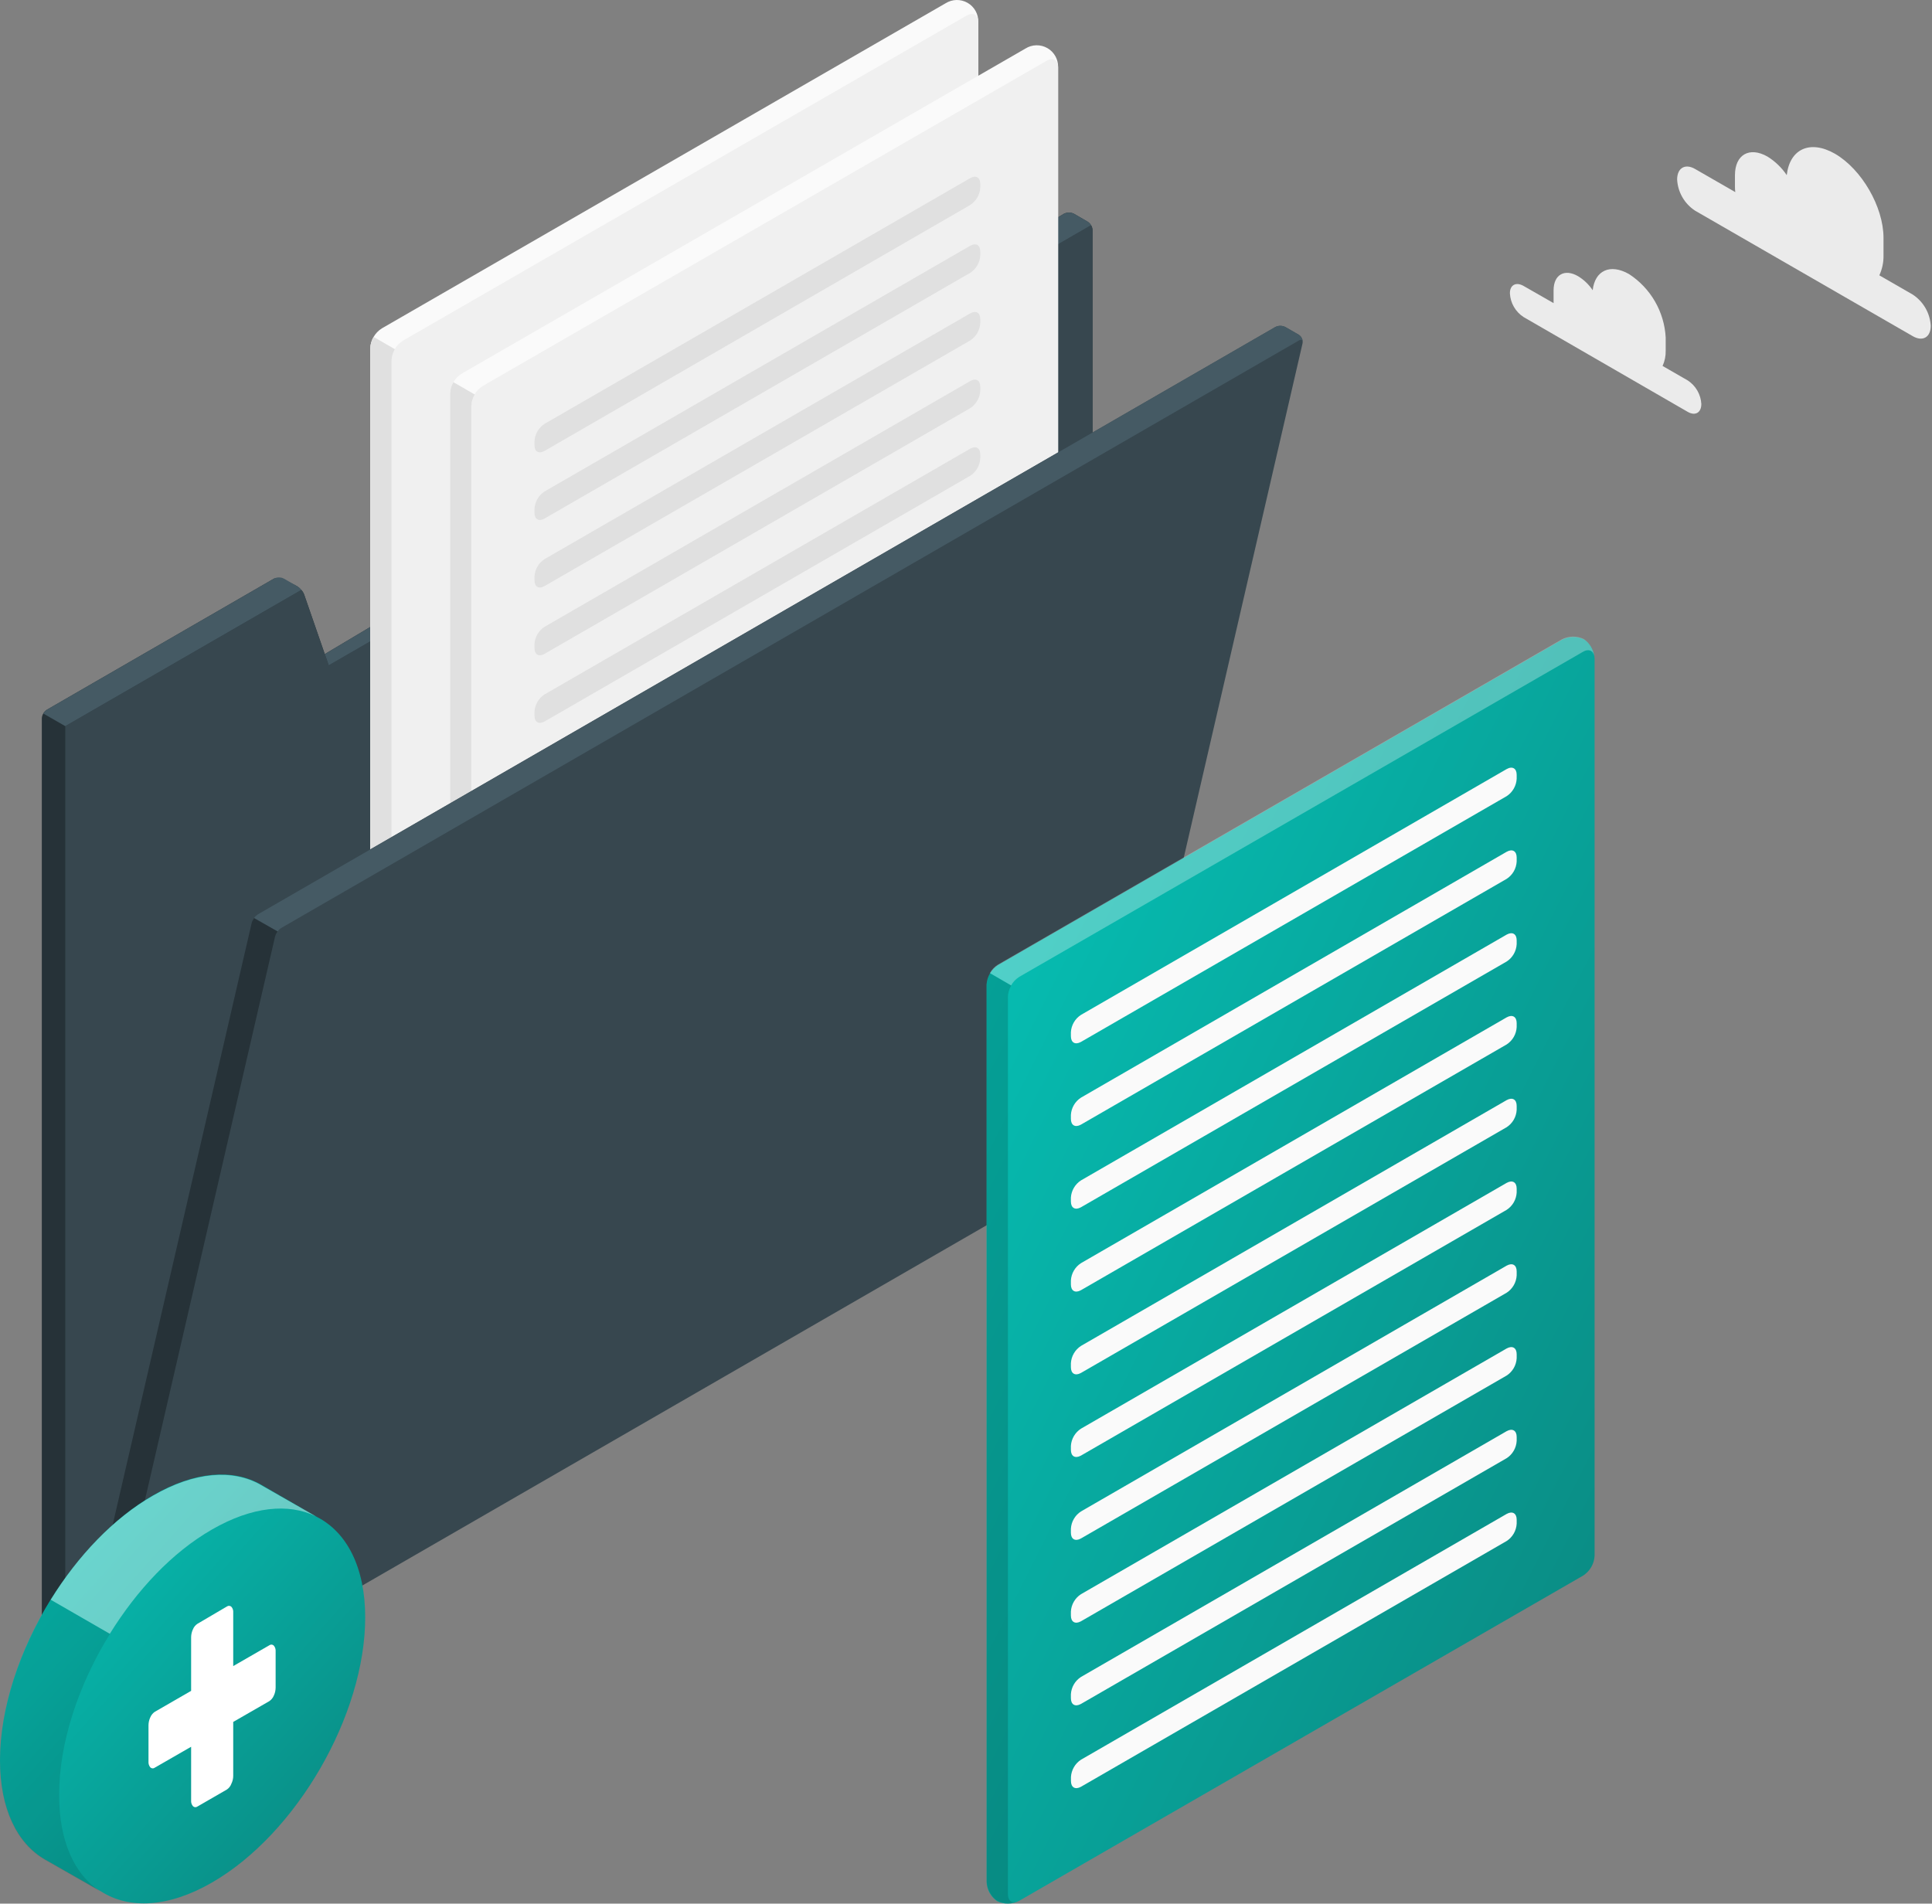 <svg width="137" height="135" viewBox="0 0 137 135" fill="none" xmlns="http://www.w3.org/2000/svg">
    <rect x="0" y="0" width="137" height="135" fill="#808080" stroke="none"/>
    <path d="M77.482 76.538V80.634L6.803 121.431L4.628 122.66C4.134 122.325 3.727 121.878 3.438 121.356C3.149 120.833 2.987 120.25 2.965 119.654V50.949C2.97 50.826 3.005 50.706 3.068 50.6C3.129 50.492 3.216 50.401 3.322 50.334L19.43 41.033C19.627 40.922 20.773 41.401 20.962 41.516L21.085 41.586C21.191 41.654 21.287 41.738 21.367 41.836C21.457 41.934 21.527 42.05 21.572 42.175L23.03 46.386L75.455 15.152C75.563 15.102 75.68 15.076 75.799 15.076C75.918 15.076 76.035 15.102 76.143 15.152L77.118 15.717C77.222 15.782 77.308 15.873 77.368 15.979C77.432 16.086 77.467 16.207 77.47 16.332V76.538H77.482Z" fill="#263238"/>
    <path d="M77.482 80.618L4.628 122.66V51.497L21.367 41.836C21.457 41.934 21.527 42.05 21.572 42.175L23.03 46.386L23.309 47.184L77.372 15.967C77.436 16.074 77.471 16.195 77.474 16.319L77.482 80.618Z" fill="#37474F"/>
    <path d="M21.367 41.836L4.628 51.497L3.068 50.6C3.129 50.492 3.216 50.401 3.322 50.334L19.43 41.033C19.538 40.977 19.658 40.948 19.78 40.948C19.902 40.948 20.022 40.977 20.13 41.033L21.085 41.582C21.192 41.651 21.287 41.737 21.367 41.836Z" fill="#455A64"/>
    <path d="M77.376 15.967L23.313 47.184L23.034 46.386L75.459 15.152C75.567 15.102 75.684 15.076 75.803 15.076C75.922 15.076 76.039 15.102 76.147 15.152L77.122 15.717C77.226 15.778 77.313 15.864 77.376 15.967Z" fill="#455A64"/>
    <path d="M27.011 93.732C26.786 93.581 26.6 93.378 26.469 93.141C26.337 92.904 26.263 92.639 26.253 92.368V24.683C26.27 24.402 26.352 24.13 26.495 23.888C26.637 23.645 26.835 23.441 27.073 23.29L67.055 0.231C67.287 0.085 67.555 0.005 67.83 0C68.105 -0.005 68.376 0.065 68.614 0.202C68.852 0.34 69.048 0.539 69.181 0.78C69.314 1.02 69.379 1.292 69.369 1.567V69.252C69.352 69.532 69.269 69.805 69.127 70.047C68.984 70.289 68.787 70.494 68.55 70.645L28.572 93.704C28.332 93.831 28.066 93.9 27.795 93.905C27.524 93.91 27.255 93.851 27.011 93.732Z" fill="#FAFAFA"/>
    <path d="M28.572 93.703L68.554 70.645C68.791 70.494 68.988 70.289 69.131 70.047C69.273 69.805 69.356 69.532 69.373 69.252V1.567C69.373 1.055 69.013 0.846 68.554 1.1L28.567 24.163C28.331 24.314 28.133 24.518 27.991 24.76C27.848 25.003 27.765 25.275 27.748 25.555V93.241C27.765 93.753 28.125 93.962 28.572 93.703Z" fill="#F0F0F0"/>
    <path d="M32.95 26.849L63.143 9.418C63.532 9.193 63.852 9.373 63.852 9.828V10.11C63.838 10.356 63.767 10.595 63.644 10.809C63.52 11.022 63.349 11.204 63.143 11.339L32.95 28.77C32.54 28.995 32.241 28.811 32.241 28.361V28.078C32.255 27.832 32.326 27.593 32.449 27.379C32.572 27.166 32.744 26.984 32.95 26.849Z" fill="#E0E0E0"/>
    <path d="M32.95 31.645L63.143 14.214C63.532 13.989 63.852 14.173 63.852 14.624V14.906C63.839 15.152 63.767 15.392 63.644 15.605C63.521 15.819 63.35 16 63.143 16.135L32.95 33.566C32.54 33.792 32.241 33.607 32.241 33.157V32.874C32.255 32.628 32.327 32.389 32.45 32.176C32.573 31.962 32.744 31.781 32.95 31.645Z" fill="#E0E0E0"/>
    <path d="M32.95 36.442L63.143 19.01C63.532 18.785 63.852 18.969 63.852 19.42V19.702C63.839 19.948 63.767 20.188 63.644 20.401C63.521 20.615 63.35 20.796 63.143 20.931L32.95 38.362C32.54 38.592 32.241 38.407 32.241 37.953V37.67C32.255 37.424 32.327 37.185 32.45 36.972C32.573 36.758 32.744 36.577 32.95 36.442Z" fill="#E0E0E0"/>
    <path d="M32.95 41.238L63.143 23.81C63.532 23.581 63.852 23.765 63.852 24.22V24.503C63.838 24.748 63.766 24.988 63.643 25.201C63.52 25.414 63.349 25.596 63.143 25.731L32.95 43.163C32.54 43.388 32.241 43.203 32.241 42.753V42.466C32.256 42.221 32.327 41.981 32.45 41.768C32.573 41.555 32.744 41.373 32.95 41.238Z" fill="#E0E0E0"/>
    <path d="M32.95 46.038L63.143 28.607C63.532 28.381 63.852 28.561 63.852 29.016V29.299C63.838 29.544 63.767 29.784 63.644 29.997C63.52 30.21 63.349 30.392 63.143 30.527L32.95 47.959C32.54 48.184 32.241 48 32.241 47.549V47.267C32.255 47.02 32.326 46.781 32.449 46.567C32.572 46.354 32.744 46.172 32.95 46.038Z" fill="#E0E0E0"/>
    <path d="M32.95 50.871L63.143 33.439C63.532 33.21 63.852 33.394 63.852 33.849V34.132C63.838 34.377 63.766 34.617 63.643 34.83C63.52 35.043 63.349 35.225 63.143 35.36L32.95 52.791C32.54 53.017 32.241 52.833 32.241 52.382V52.099C32.255 51.853 32.326 51.614 32.449 51.4C32.572 51.187 32.744 51.005 32.95 50.871Z" fill="#E0E0E0"/>
    <path d="M32.95 55.667L63.143 38.235C63.532 38.01 63.852 38.19 63.852 38.645V38.928C63.838 39.173 63.767 39.413 63.644 39.626C63.52 39.84 63.349 40.021 63.143 40.156L32.95 57.588C32.54 57.813 32.241 57.629 32.241 57.178V56.895C32.255 56.649 32.326 56.41 32.449 56.196C32.572 55.983 32.744 55.801 32.95 55.667Z" fill="#E0E0E0"/>
    <path d="M32.95 60.463L63.143 43.031C63.532 42.806 63.852 42.99 63.852 43.441V43.724C63.839 43.97 63.767 44.209 63.644 44.423C63.521 44.636 63.35 44.818 63.143 44.952L32.95 62.384C32.54 62.609 32.241 62.429 32.241 61.974V61.691C32.255 61.446 32.327 61.206 32.45 60.993C32.573 60.779 32.744 60.598 32.95 60.463Z" fill="#E0E0E0"/>
    <path d="M32.95 65.259L63.143 47.828C63.532 47.602 63.852 47.787 63.852 48.237V48.528C63.839 48.774 63.767 49.013 63.644 49.227C63.521 49.44 63.35 49.622 63.143 49.757L32.95 67.188C32.54 67.417 32.241 67.233 32.241 66.778V66.496C32.254 66.249 32.325 66.008 32.448 65.793C32.571 65.578 32.743 65.395 32.95 65.259Z" fill="#E0E0E0"/>
    <path d="M32.95 70.059L63.143 52.624C63.532 52.394 63.852 52.578 63.852 53.033V53.316C63.838 53.562 63.766 53.801 63.643 54.014C63.52 54.227 63.349 54.409 63.143 54.544L32.95 71.976C32.54 72.201 32.241 72.017 32.241 71.566V71.284C32.255 71.038 32.327 70.8 32.45 70.587C32.573 70.374 32.744 70.193 32.95 70.059Z" fill="#E0E0E0"/>
    <path d="M32.95 74.876L63.143 57.444C63.532 57.219 63.852 57.403 63.852 57.854V58.136C63.838 58.382 63.767 58.622 63.644 58.835C63.52 59.048 63.349 59.23 63.143 59.365L32.95 76.788C32.54 77.013 32.241 76.829 32.241 76.379V76.096C32.256 75.851 32.328 75.614 32.451 75.402C32.574 75.19 32.745 75.01 32.95 74.876Z" fill="#E0E0E0"/>
    <path d="M32.95 79.655L63.143 62.224C63.532 61.999 63.852 62.183 63.852 62.633V62.916C63.839 63.162 63.767 63.402 63.644 63.615C63.521 63.829 63.35 64.01 63.143 64.145L32.95 81.576C32.54 81.801 32.241 81.621 32.241 81.166V80.884C32.255 80.638 32.327 80.399 32.45 80.185C32.573 79.972 32.744 79.79 32.95 79.655Z" fill="#E0E0E0"/>
    <path d="M32.95 84.468L63.143 67.036C63.532 66.811 63.852 66.995 63.852 67.446V67.733C63.838 67.978 63.766 68.218 63.643 68.431C63.52 68.644 63.349 68.826 63.143 68.961L32.95 86.389C32.54 86.618 32.241 86.434 32.241 85.979V85.696C32.256 85.451 32.327 85.211 32.45 84.998C32.573 84.785 32.744 84.603 32.95 84.468Z" fill="#E0E0E0"/>
    <path d="M28.465 93.757C28.232 93.881 27.969 93.941 27.705 93.932C27.44 93.922 27.183 93.843 26.959 93.702C26.735 93.561 26.552 93.364 26.429 93.129C26.306 92.895 26.247 92.633 26.258 92.368V24.687C26.267 24.407 26.348 24.133 26.491 23.892L28.002 24.765C27.857 25.004 27.775 25.276 27.765 25.555V93.241C27.765 93.712 28.072 93.925 28.465 93.757Z" fill="#E0E0E0"/>
    <path d="M32.671 96.943C32.447 96.792 32.261 96.589 32.129 96.352C31.997 96.115 31.924 95.85 31.914 95.579V27.894C31.93 27.613 32.013 27.341 32.155 27.099C32.297 26.857 32.495 26.652 32.733 26.501L72.715 3.443C72.948 3.296 73.216 3.216 73.49 3.211C73.765 3.206 74.036 3.276 74.274 3.413C74.512 3.551 74.708 3.75 74.841 3.991C74.974 4.231 75.039 4.503 75.029 4.778V72.463C75.012 72.743 74.929 73.016 74.787 73.258C74.644 73.5 74.447 73.705 74.21 73.856L34.228 96.915C33.989 97.041 33.723 97.11 33.453 97.115C33.183 97.12 32.915 97.061 32.671 96.943Z" fill="#FAFAFA"/>
    <path d="M34.232 96.915L74.214 73.856C74.451 73.705 74.649 73.5 74.791 73.258C74.933 73.016 75.016 72.743 75.033 72.463V4.778C75.033 4.266 74.673 4.057 74.214 4.311L34.228 27.374C33.991 27.524 33.793 27.729 33.651 27.971C33.508 28.213 33.425 28.486 33.409 28.766V96.448C33.425 96.964 33.785 97.172 34.232 96.915Z" fill="#F0F0F0"/>
    <path d="M38.61 30.06L68.804 12.629C69.213 12.404 69.512 12.584 69.512 13.039V13.305C69.498 13.551 69.427 13.79 69.304 14.003C69.181 14.217 69.01 14.398 68.804 14.534L38.61 31.981C38.201 32.206 37.902 32.022 37.902 31.572V31.289C37.915 31.043 37.986 30.803 38.109 30.59C38.232 30.377 38.404 30.195 38.61 30.06Z" fill="#E0E0E0"/>
    <path d="M38.61 34.856L68.804 17.425C69.213 17.2 69.512 17.384 69.512 17.835V18.117C69.499 18.363 69.428 18.603 69.305 18.816C69.182 19.03 69.01 19.211 68.804 19.346L38.61 36.777C38.201 37.003 37.902 36.822 37.902 36.368V36.085C37.916 35.839 37.987 35.6 38.11 35.387C38.233 35.173 38.404 34.992 38.61 34.856Z" fill="#E0E0E0"/>
    <path d="M38.61 39.653L68.804 22.221C69.213 21.996 69.512 22.18 69.512 22.631V22.913C69.499 23.159 69.428 23.399 69.305 23.612C69.182 23.826 69.01 24.007 68.804 24.142L38.61 41.565C38.201 41.794 37.902 41.61 37.902 41.156V40.873C37.917 40.629 37.989 40.391 38.112 40.179C38.235 39.967 38.405 39.787 38.61 39.653Z" fill="#E0E0E0"/>
    <path d="M38.61 44.453L68.804 27.021C69.213 26.792 69.512 26.976 69.512 27.431V27.713C69.498 27.959 69.426 28.198 69.303 28.412C69.18 28.625 69.009 28.807 68.804 28.942L38.61 46.373C38.201 46.599 37.902 46.414 37.902 45.964V45.681C37.915 45.435 37.986 45.196 38.109 44.982C38.232 44.769 38.404 44.587 38.61 44.453Z" fill="#E0E0E0"/>
    <path d="M38.61 49.249L68.804 31.817C69.213 31.592 69.512 31.772 69.512 32.227V32.51C69.498 32.755 69.427 32.995 69.304 33.208C69.181 33.422 69.01 33.603 68.804 33.738L38.61 51.17C38.201 51.395 37.902 51.211 37.902 50.76V50.477C37.915 50.231 37.986 49.992 38.109 49.778C38.232 49.565 38.404 49.383 38.61 49.249Z" fill="#E0E0E0"/>
    <path d="M38.61 54.082L68.804 36.65C69.213 36.421 69.512 36.605 69.512 37.06V37.343C69.498 37.588 69.426 37.828 69.303 38.041C69.18 38.254 69.009 38.436 68.804 38.571L38.61 56.002C38.201 56.228 37.902 56.044 37.902 55.593V55.31C37.915 55.064 37.986 54.825 38.109 54.611C38.232 54.398 38.404 54.216 38.61 54.082Z" fill="#E0E0E0"/>
    <path d="M38.61 58.878L68.804 41.446C69.213 41.221 69.512 41.401 69.512 41.856V42.139C69.498 42.384 69.427 42.624 69.304 42.837C69.181 43.05 69.01 43.232 68.804 43.367L38.61 60.815C38.201 61.04 37.902 60.856 37.902 60.405V60.123C37.912 59.874 37.982 59.631 38.105 59.415C38.229 59.198 38.402 59.014 38.61 58.878Z" fill="#E0E0E0"/>
    <path d="M38.61 63.682L68.804 46.251C69.213 46.025 69.512 46.21 69.512 46.66V46.943C69.499 47.189 69.428 47.428 69.305 47.642C69.182 47.855 69.01 48.037 68.804 48.172L38.61 65.603C38.201 65.828 37.902 65.648 37.902 65.193V64.911C37.916 64.665 37.987 64.425 38.11 64.212C38.233 63.999 38.404 63.817 38.61 63.682Z" fill="#E0E0E0"/>
    <path d="M38.61 68.47L68.804 51.038C69.213 50.813 69.512 50.998 69.512 51.448V51.731C69.499 51.977 69.428 52.216 69.305 52.43C69.182 52.643 69.01 52.825 68.804 52.959L38.61 70.391C38.201 70.62 37.902 70.436 37.902 69.981V69.698C37.916 69.453 37.987 69.213 38.11 69C38.233 68.787 38.404 68.605 38.61 68.47Z" fill="#E0E0E0"/>
    <path d="M38.61 73.27L68.804 55.839C69.213 55.609 69.512 55.794 69.512 56.248V56.531C69.498 56.777 69.426 57.016 69.303 57.229C69.18 57.442 69.009 57.624 68.804 57.76L38.61 75.191C38.201 75.416 37.902 75.232 37.902 74.781V74.499C37.915 74.252 37.986 74.013 38.109 73.8C38.232 73.586 38.404 73.405 38.61 73.27Z" fill="#E0E0E0"/>
    <path d="M38.61 78.087L68.804 60.655C69.213 60.43 69.512 60.614 69.512 61.065V61.347C69.499 61.593 69.428 61.833 69.305 62.046C69.182 62.26 69.01 62.441 68.804 62.576L38.61 80.007C38.201 80.233 37.902 80.048 37.902 79.598V79.315C37.915 79.069 37.986 78.83 38.109 78.616C38.232 78.403 38.404 78.221 38.61 78.087Z" fill="#E0E0E0"/>
    <path d="M38.61 82.883L68.804 65.451C69.213 65.226 69.512 65.41 69.512 65.861V66.139C69.499 66.385 69.428 66.625 69.305 66.838C69.182 67.052 69.01 67.233 68.804 67.368L38.61 84.799C38.201 85.025 37.902 84.844 37.902 84.39V84.107C37.916 83.862 37.988 83.624 38.111 83.411C38.234 83.198 38.405 83.017 38.61 82.883Z" fill="#E0E0E0"/>
    <path d="M38.61 87.679L68.804 70.235C69.213 70.01 69.512 70.194 69.512 70.645V70.931C69.498 71.177 69.426 71.416 69.303 71.63C69.18 71.843 69.009 72.025 68.804 72.16L38.61 89.587C38.201 89.817 37.902 89.632 37.902 89.178V88.895C37.918 88.651 37.99 88.415 38.113 88.204C38.236 87.993 38.406 87.813 38.61 87.679Z" fill="#E0E0E0"/>
    <path d="M34.125 96.968C33.892 97.092 33.629 97.152 33.365 97.143C33.101 97.133 32.843 97.054 32.619 96.913C32.395 96.772 32.212 96.575 32.089 96.34C31.966 96.106 31.907 95.844 31.918 95.579V27.898C31.928 27.618 32.008 27.344 32.151 27.103L33.663 27.976C33.517 28.215 33.435 28.487 33.425 28.766V96.448C33.425 96.923 33.732 97.136 34.125 96.968Z" fill="#E0E0E0"/>
    <path d="M92.362 24.363L80.681 74.945L79.604 79.598C79.247 80.84 78.454 81.911 77.372 82.616L8.064 122.615C7.561 122.888 6.999 123.038 6.426 123.053C5.803 123.097 5.181 122.966 4.628 122.676L4.984 121.132L5.021 120.981L5.41 119.289L7.106 111.95L17.845 65.447C17.86 65.387 17.882 65.33 17.91 65.275C17.939 65.222 17.972 65.169 18.005 65.12V65.095C18.079 64.995 18.17 64.909 18.275 64.841L77.478 30.671L90.433 23.192C90.543 23.136 90.665 23.106 90.789 23.106C90.913 23.106 91.035 23.136 91.146 23.192L92.1 23.741C92.201 23.806 92.28 23.901 92.326 24.012C92.373 24.123 92.386 24.245 92.362 24.363Z" fill="#37474F"/>
    <path d="M92.374 24.244C92.374 24.101 92.26 24.056 92.1 24.15L19.954 65.804C19.848 65.869 19.756 65.956 19.684 66.058L18.021 65.095C18.095 64.995 18.187 64.909 18.291 64.841L90.433 23.192C90.543 23.136 90.665 23.106 90.789 23.106C90.913 23.106 91.035 23.136 91.146 23.192L92.1 23.741C92.183 23.796 92.252 23.871 92.3 23.958C92.348 24.046 92.373 24.145 92.374 24.244Z" fill="#455A64"/>
    <path d="M19.684 66.058C19.637 66.121 19.596 66.188 19.561 66.258C19.539 66.306 19.521 66.355 19.508 66.406L9.24 110.877L7.077 120.248L6.803 121.431L6.426 123.07C5.803 123.113 5.181 122.983 4.628 122.693L4.984 121.149L5.021 120.997L5.41 119.306L7.106 111.966L17.845 65.464C17.86 65.404 17.882 65.346 17.91 65.292C17.939 65.238 17.972 65.185 18.005 65.136V65.111L19.684 66.058Z" fill="#263238"/>
    <path d="M7.167 118.384C7.253 118.433 7.321 118.509 7.361 118.6C7.401 118.69 7.411 118.791 7.389 118.888L6.803 121.431L6.496 122.697C6.471 122.803 6.41 122.896 6.323 122.961C6.236 123.026 6.129 123.059 6.021 123.053C5.529 123.042 5.047 122.913 4.616 122.676C4.122 122.341 3.714 121.894 3.425 121.372C3.136 120.85 2.975 120.267 2.953 119.67V116.754C2.95 116.672 2.97 116.591 3.009 116.518C3.049 116.446 3.107 116.386 3.178 116.344C3.249 116.303 3.329 116.281 3.412 116.281C3.494 116.281 3.574 116.303 3.645 116.345L4.386 116.754C4.457 116.796 4.516 116.856 4.556 116.928C4.596 117 4.617 117.081 4.616 117.164V118.614C4.611 118.729 4.651 118.843 4.726 118.93C4.802 119.018 4.908 119.074 5.023 119.087C5.138 119.1 5.254 119.069 5.347 119C5.44 118.931 5.504 118.83 5.525 118.716L5.648 118.179C5.665 118.109 5.697 118.044 5.743 117.989C5.79 117.934 5.848 117.89 5.914 117.862C5.98 117.833 6.052 117.82 6.124 117.824C6.195 117.828 6.265 117.849 6.328 117.884L7.167 118.384Z" fill="#263238"/>
    <path d="M22.469 107.576L18.525 105.298L18.484 105.274C16.522 104.164 13.831 104.328 10.854 106.048C8.064 107.653 5.529 110.336 3.608 113.42C1.393 116.992 0 121.128 0 124.835C0 128.292 1.229 130.72 3.166 131.855L7.172 134.14C9.15 135.402 11.943 135.291 15.039 133.501C21.035 130.041 25.897 121.624 25.897 114.698C25.897 111.127 24.578 108.645 22.469 107.576Z" fill="url(#paint0_linear)"/>
    <path opacity="0.1" d="M7.094 134.128L3.166 131.884C1.208 130.749 0 128.32 0 124.863C0 121.157 1.393 117.024 3.608 113.453L7.798 115.869C5.582 119.441 4.194 123.569 4.194 127.272C4.182 130.573 5.288 132.936 7.094 134.128Z" fill="black"/>
    <path opacity="0.4" d="M22.387 107.53C20.454 106.593 17.882 106.83 15.039 108.464C12.197 110.098 9.715 112.761 7.786 115.865L3.596 113.449C5.513 110.344 8.056 107.666 10.841 106.076C13.819 104.356 16.51 104.192 18.472 105.298L18.512 105.323L22.387 107.53Z" fill="white"/>
    <path d="M16.538 122.115V125.937C16.538 126.131 16.494 126.323 16.407 126.498C16.348 126.664 16.237 126.807 16.092 126.907L13.999 128.115C13.952 128.15 13.895 128.166 13.837 128.162C13.779 128.157 13.725 128.132 13.684 128.091C13.636 128.035 13.6 127.97 13.577 127.899C13.555 127.829 13.546 127.755 13.553 127.681V123.876L10.976 125.359C10.931 125.395 10.873 125.413 10.815 125.409C10.757 125.405 10.702 125.38 10.661 125.339C10.613 125.282 10.577 125.217 10.555 125.147C10.532 125.077 10.524 125.003 10.53 124.929V122.349C10.532 122.153 10.577 121.96 10.661 121.783C10.727 121.627 10.836 121.494 10.976 121.398L13.553 119.912V116.107C13.555 115.911 13.6 115.718 13.684 115.542C13.748 115.385 13.858 115.251 13.999 115.157L16.092 113.928C16.139 113.894 16.196 113.877 16.253 113.881C16.311 113.885 16.366 113.908 16.407 113.948C16.456 114.004 16.492 114.069 16.515 114.14C16.537 114.21 16.545 114.284 16.538 114.358V118.155L19.098 116.68C19.144 116.644 19.202 116.627 19.26 116.63C19.318 116.634 19.373 116.659 19.414 116.701C19.462 116.757 19.498 116.822 19.52 116.892C19.543 116.963 19.551 117.037 19.545 117.11V119.691C19.542 119.886 19.498 120.079 19.414 120.256C19.348 120.412 19.238 120.545 19.098 120.641L16.538 122.115Z" fill="white"/>
    <path d="M70.712 134.828C70.488 134.676 70.303 134.473 70.172 134.236C70.042 134 69.968 133.735 69.959 133.465V69.826C69.975 69.545 70.058 69.273 70.201 69.031C70.343 68.789 70.541 68.584 70.778 68.433L110.76 45.37C111 45.245 111.266 45.177 111.537 45.172C111.808 45.167 112.076 45.225 112.32 45.342C112.545 45.494 112.73 45.698 112.861 45.935C112.992 46.173 113.065 46.438 113.074 46.709V110.344C113.058 110.625 112.975 110.899 112.833 111.141C112.69 111.384 112.492 111.59 112.255 111.741L72.273 134.8C72.033 134.926 71.767 134.995 71.496 135C71.225 135.005 70.956 134.946 70.712 134.828Z" fill="url(#paint1_linear)"/>
    <path opacity="0.15" d="M72.047 134.89L72.129 134.865C72.112 134.878 72.093 134.886 72.072 134.89C72.024 134.909 71.975 134.926 71.924 134.939H71.843C71.782 134.953 71.72 134.962 71.658 134.968C71.587 134.972 71.516 134.972 71.445 134.968C71.19 134.973 70.938 134.914 70.712 134.796C70.548 134.69 70.408 134.55 70.303 134.386C70.099 134.107 69.983 133.773 69.971 133.428V69.826C69.97 69.687 69.991 69.549 70.032 69.416C70.053 69.348 70.077 69.281 70.106 69.215C70.135 69.148 70.168 69.082 70.204 69.019L71.712 69.891L71.675 69.953C71.552 70.177 71.483 70.426 71.474 70.682V134.337C71.473 134.419 71.484 134.5 71.507 134.579C71.533 134.674 71.587 134.76 71.662 134.824C71.711 134.861 71.767 134.887 71.826 134.902H71.921C71.957 134.908 71.994 134.908 72.031 134.902C72.038 134.9 72.044 134.896 72.047 134.89Z" fill="black"/>
    <path opacity="0.3" d="M113.045 46.538C112.98 46.128 112.636 45.993 112.255 46.222L72.269 69.281C72.032 69.432 71.837 69.639 71.699 69.883L70.192 69.007C70.326 68.761 70.523 68.555 70.761 68.409L110.744 45.346C110.984 45.22 111.25 45.152 111.52 45.147C111.791 45.142 112.06 45.2 112.304 45.317C112.508 45.455 112.68 45.636 112.808 45.846C112.936 46.057 113.017 46.293 113.045 46.538Z" fill="white"/>
    <path d="M76.655 71.972L106.84 54.54C107.25 54.311 107.549 54.495 107.549 54.95V55.233C107.535 55.479 107.464 55.718 107.341 55.931C107.218 56.145 107.046 56.326 106.84 56.461L76.647 73.893C76.237 74.118 75.938 73.934 75.938 73.483V73.2C75.952 72.954 76.024 72.713 76.149 72.5C76.273 72.286 76.447 72.105 76.655 71.972Z" fill="#FAFAFA"/>
    <path d="M76.655 77.841L106.84 60.406C107.25 60.176 107.549 60.361 107.549 60.815V61.098C107.536 61.344 107.465 61.584 107.342 61.797C107.219 62.011 107.047 62.192 106.84 62.326L76.647 79.758C76.237 79.983 75.938 79.799 75.938 79.348V79.066C75.953 78.819 76.025 78.58 76.15 78.367C76.274 78.154 76.448 77.974 76.655 77.841Z" fill="#FAFAFA"/>
    <path d="M76.655 83.71L106.84 66.279C107.25 66.053 107.549 66.234 107.549 66.688V66.959C107.536 67.205 107.465 67.444 107.342 67.658C107.219 67.871 107.047 68.053 106.84 68.187L76.647 85.619C76.237 85.844 75.938 85.659 75.938 85.209V84.926C75.954 84.682 76.027 84.444 76.152 84.233C76.276 84.021 76.449 83.842 76.655 83.71Z" fill="#FAFAFA"/>
    <path d="M76.655 89.579L106.84 72.148C107.25 71.923 107.549 72.103 107.549 72.557V72.84C107.536 73.086 107.465 73.326 107.342 73.539C107.219 73.753 107.047 73.934 106.84 74.069L76.647 91.5C76.237 91.725 75.938 91.541 75.938 91.09V90.808C75.952 90.561 76.024 90.321 76.149 90.107C76.273 89.894 76.447 89.713 76.655 89.579Z" fill="#FAFAFA"/>
    <path d="M76.655 95.448L106.84 78.017C107.25 77.792 107.549 77.972 107.549 78.427V78.709C107.536 78.955 107.465 79.195 107.342 79.409C107.219 79.622 107.047 79.803 106.84 79.938L76.647 97.369C76.237 97.594 75.938 97.41 75.938 96.96V96.677C75.952 96.43 76.024 96.19 76.149 95.977C76.273 95.763 76.447 95.582 76.655 95.448Z" fill="#FAFAFA"/>
    <path d="M76.655 101.317L106.84 83.886C107.25 83.661 107.549 83.841 107.549 84.296V84.57C107.536 84.816 107.465 85.056 107.342 85.269C107.219 85.483 107.047 85.664 106.84 85.799L76.647 103.23C76.237 103.455 75.938 103.271 75.938 102.821V102.538C75.953 102.293 76.026 102.054 76.151 101.842C76.275 101.63 76.448 101.45 76.655 101.317Z" fill="#FAFAFA"/>
    <path d="M76.655 107.187L106.84 89.755C107.25 89.53 107.549 89.71 107.549 90.165V90.448C107.536 90.694 107.465 90.933 107.342 91.147C107.219 91.36 107.047 91.542 106.84 91.676L76.647 109.107C76.237 109.333 75.938 109.148 75.938 108.698V108.415C75.952 108.168 76.024 107.928 76.149 107.715C76.273 107.501 76.447 107.32 76.655 107.187Z" fill="#FAFAFA"/>
    <path d="M76.655 113.056L106.84 95.629C107.25 95.403 107.549 95.588 107.549 96.038V96.321C107.536 96.567 107.465 96.806 107.342 97.02C107.219 97.233 107.047 97.415 106.84 97.549L76.647 114.981C76.237 115.206 75.938 115.022 75.938 114.571V114.288C75.951 114.041 76.023 113.8 76.148 113.586C76.273 113.371 76.446 113.19 76.655 113.056Z" fill="#FAFAFA"/>
    <path d="M76.655 118.925L106.84 101.494C107.25 101.268 107.549 101.453 107.549 101.903V102.182C107.536 102.428 107.465 102.668 107.342 102.881C107.219 103.095 107.047 103.276 106.84 103.41L76.647 120.842C76.237 121.067 75.938 120.883 75.938 120.432V120.149C75.953 119.903 76.025 119.664 76.15 119.451C76.274 119.238 76.448 119.058 76.655 118.925Z" fill="#FAFAFA"/>
    <path d="M76.655 124.794L106.84 107.363C107.25 107.137 107.549 107.322 107.549 107.772V108.055C107.536 108.301 107.465 108.541 107.342 108.754C107.219 108.968 107.047 109.149 106.84 109.284L76.651 126.715C76.241 126.94 75.942 126.756 75.942 126.305V126.023C75.956 125.776 76.028 125.536 76.152 125.323C76.275 125.109 76.448 124.928 76.655 124.794Z" fill="#FAFAFA"/>
    <path d="M120.205 11.986L123.051 13.624C123.035 13.499 123.027 13.373 123.027 13.248V12.428C123.027 10.962 124.059 10.381 125.328 11.101C125.874 11.438 126.342 11.888 126.7 12.42C126.909 10.573 128.339 9.889 130.116 10.901C132.017 12.002 133.561 14.673 133.561 16.868V18.097C133.573 18.59 133.472 19.079 133.266 19.526L135.633 20.89C136.004 21.133 136.313 21.46 136.535 21.844C136.757 22.228 136.886 22.659 136.911 23.102C136.911 23.921 136.338 24.249 135.633 23.839L120.205 14.943C119.833 14.701 119.523 14.374 119.301 13.99C119.079 13.606 118.951 13.175 118.927 12.732C118.927 11.908 119.5 11.576 120.205 11.986Z" fill="#EBEBEB"/>
    <path d="M108.02 20.268L110.166 21.496C110.166 21.398 110.166 21.304 110.166 21.21V20.587C110.166 19.481 110.944 19.031 111.903 19.588C112.317 19.84 112.67 20.179 112.939 20.583C113.094 19.19 114.168 18.67 115.515 19.436C116.273 19.929 116.904 20.594 117.356 21.377C117.808 22.16 118.068 23.039 118.116 23.941V24.871C118.125 25.244 118.049 25.613 117.895 25.952L119.68 26.98C119.961 27.164 120.194 27.411 120.361 27.701C120.528 27.991 120.625 28.317 120.643 28.651C120.643 29.266 120.213 29.516 119.68 29.209L108.036 22.483C107.755 22.301 107.522 22.055 107.354 21.765C107.186 21.476 107.088 21.151 107.07 20.816C107.053 20.223 107.487 19.973 108.02 20.268Z" fill="#EBEBEB"/>
    <defs>
        <linearGradient id="paint0_linear" x1="0" y1="104.57" x2="30.252" y2="131.583" gradientUnits="userSpaceOnUse">
            <stop stop-color="#05C5B9"/>
            <stop offset="1" stop-color="#0B837C"/>
        </linearGradient>
        <linearGradient id="paint1_linear" x1="69.959" y1="45.171" x2="142.187" y2="81.524" gradientUnits="userSpaceOnUse">
            <stop stop-color="#05C5B9"/>
            <stop offset="1" stop-color="#0B837C"/>
        </linearGradient>
    </defs>
</svg>
